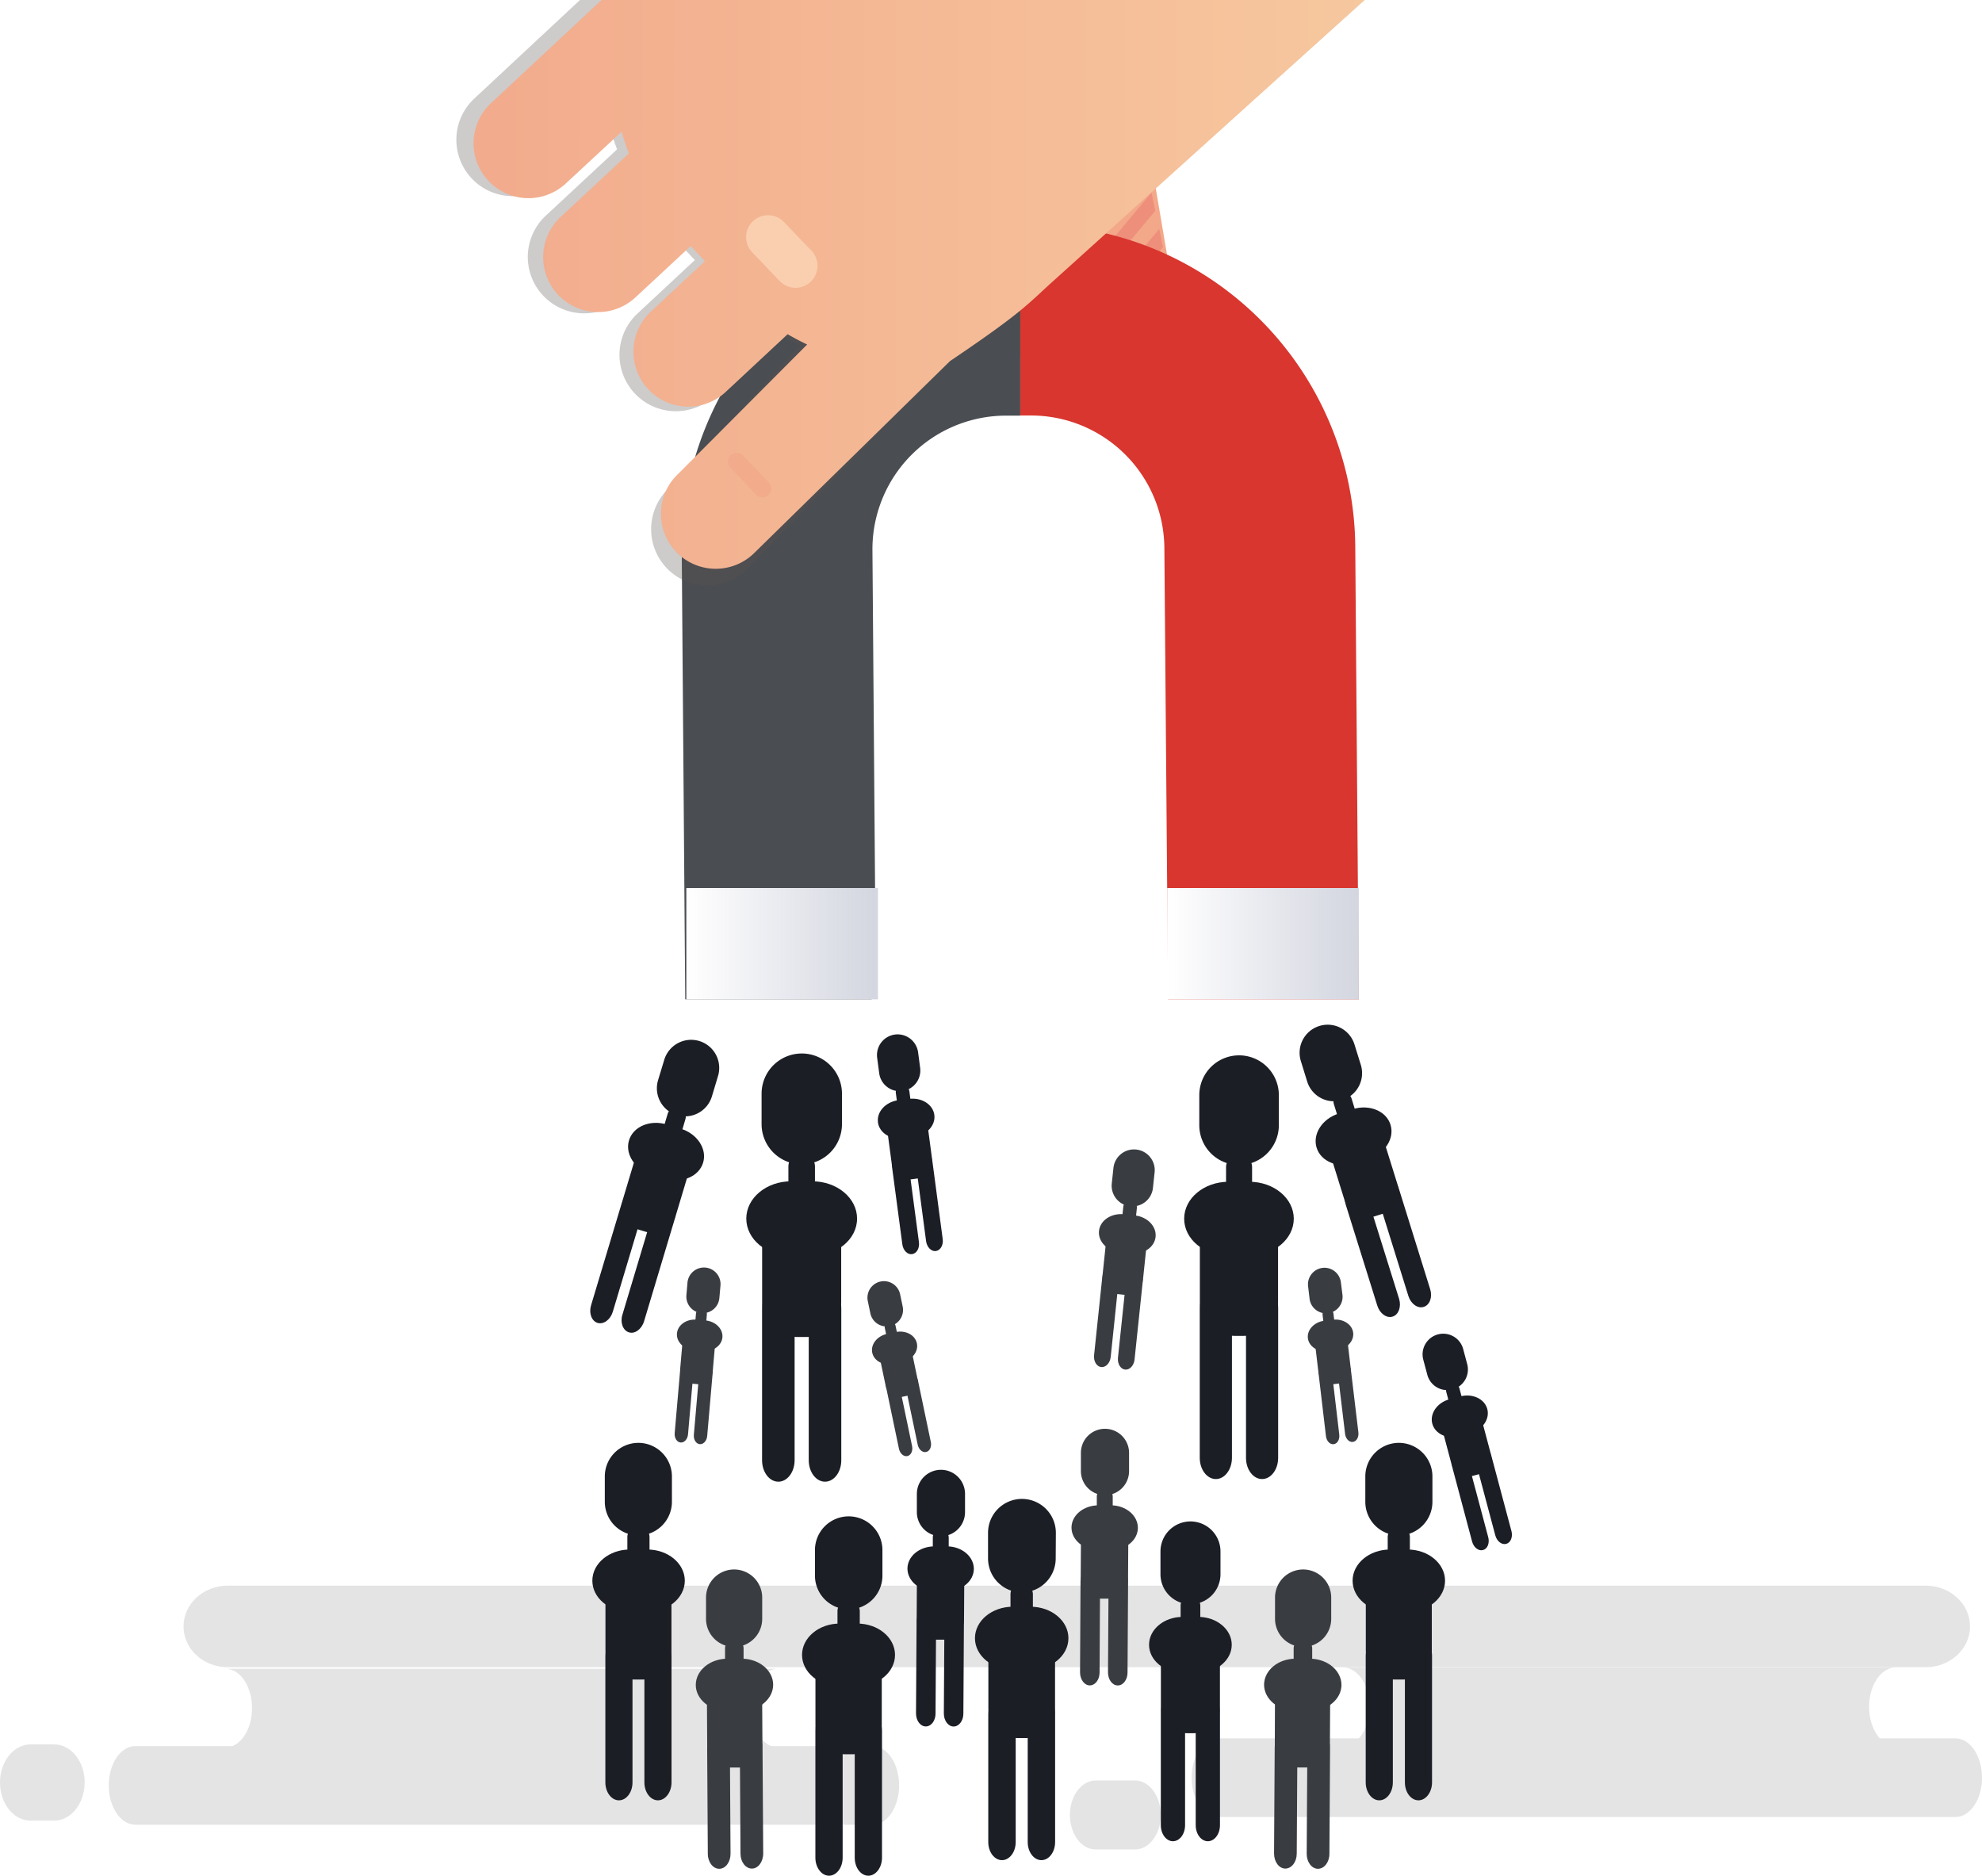 <svg viewBox="0 0 608.98 576.25" xmlns="http://www.w3.org/2000/svg" xmlns:xlink="http://www.w3.org/1999/xlink"><filter id="a" color-interpolation-filters="sRGB" filterUnits="userSpaceOnUse" height="32766" width="109.19" x="308.3" y="-8490"><feFlood flood-color="#fff" result="bg"/><feBlend in="SourceGraphic" in2="bg"/></filter><mask id="b" height="32766" maskUnits="userSpaceOnUse" width="109.19" x="308.3" y="-8490"><g filter="url(#a)"/></mask><linearGradient id="c" gradientUnits="userSpaceOnUse" x1="367.86" x2="360.64" y1="297.93" y2="61.93"><stop offset="0"/><stop offset=".99" stop-color="#fff"/></linearGradient><filter id="d" color-interpolation-filters="sRGB" filterUnits="userSpaceOnUse" height="32766" width="104.01" x="209.47" y="-8490"><feFlood flood-color="#fff" result="bg"/><feBlend in="SourceGraphic" in2="bg"/></filter><mask id="e" height="32766" maskUnits="userSpaceOnUse" width="104.01" x="209.47" y="-8490"><g filter="url(#d)"/></mask><linearGradient id="f" x1="265.51" x2="258.42" xlink:href="#c" y1="302.29" y2="70.77"/><pattern id="g" height="141" patternTransform="matrix(-.06 -.05 .05 -.06 -514.94 196.7)" patternUnits="userSpaceOnUse" viewBox="0 0 114.96 141" width="114.96"><path d="m0 0h114.96v141h-114.96z" fill="none"/><path d="m0 0h57.48v141h-57.48z" fill="#e76968"/></pattern><filter id="h" color-interpolation-filters="sRGB" filterUnits="userSpaceOnUse" height="237.97" width="109.19" x="308.3" y="69.04"><feFlood flood-color="#fff" result="bg"/><feBlend in="SourceGraphic" in2="bg"/></filter><mask id="i" height="237.97" maskUnits="userSpaceOnUse" width="109.19" x="308.3" y="69.04"><g filter="url(#h)" mask="url(#b)"><path d="m416.41 167.87a99.71 99.71 0 0 0 -100.41-98.87l-7.74.06h5.18v58.59h3a41 41 0 0 1 41.32 40.69l1.14 138.66h58.59z" fill="url(#c)"/></g></mask><linearGradient id="j" gradientUnits="userSpaceOnUse" x1="367.86" x2="360.64" y1="297.93" y2="61.93"><stop offset="0" stop-color="#fff"/><stop offset=".99" stop-color="#be1622"/></linearGradient><filter id="k" color-interpolation-filters="sRGB" filterUnits="userSpaceOnUse" height="237.95" width="104.01" x="209.47" y="69.06"><feFlood flood-color="#fff" result="bg"/><feBlend in="SourceGraphic" in2="bg"/></filter><mask id="l" height="237.95" maskUnits="userSpaceOnUse" width="104.01" x="209.47" y="69.06"><g filter="url(#k)" mask="url(#e)"><path d="m308.75 127.69h4.73v-58.63h-5.18a99.72 99.72 0 0 0 -98.83 100.38l1.07 137.56h57.22c.46-.21.91-.44 1.37-.64l-1.07-137.36a41.06 41.06 0 0 1 40.69-41.31z" fill="url(#f)"/></g></mask><linearGradient id="m" gradientUnits="userSpaceOnUse" x1="265.51" x2="258.42" y1="302.29" y2="70.77"><stop offset="0" stop-color="#fff"/><stop offset=".99" stop-color="#243063"/></linearGradient><linearGradient id="n" gradientUnits="userSpaceOnUse" x1="358.63" x2="417.49" y1="289.92" y2="289.92"><stop offset="0" stop-color="#fff"/><stop offset="1" stop-color="#243063"/></linearGradient><linearGradient id="o" x1="210.89" x2="269.75" xlink:href="#n" y1="289.92" y2="289.92"/><linearGradient id="p" gradientUnits="userSpaceOnUse" x1="445.83" x2="-31.51" y1="87.4" y2="87.27"><stop offset="0" stop-color="#f7caa0"/><stop offset="1" stop-color="#ef9981"/></linearGradient><path d="m356.66 557.59c0 5.85-3.55 10.6-7.94 10.6h-12.05c-4.38 0-7.94-4.75-7.94-10.6 0-5.85 3.56-10.6 7.94-10.6h12.05c4.39 0 7.94 4.75 7.94 10.6z" fill="#e5e4e4"/><path d="m605.3 499.67c0 6.92-6.1 12.53-13.62 12.53h-521.68c-7.52 0-13.61-5.61-13.61-12.53 0-6.93 6.09-12.54 13.61-12.54h521.68c7.52 0 13.62 5.61 13.62 12.54z" fill="#e5e4e4"/><path d="m276.26 548.51c0 6.67-3.65 12.07-8.14 12.07h-226.55c-4.5 0-8.15-5.4-8.15-12.07 0-6.68 3.65-12.08 8.15-12.08h226.55c4.49 0 8.14 5.4 8.14 12.08z" fill="#e5e4e4"/><path d="m574.29 524.36c0-6.67 3.65-12.07 8.15-12.07h-169.76c4.5 0 8.15 5.4 8.15 12.07s-3.65 12.09-8.15 12.09h169.76c-4.5 0-8.15-5.45-8.15-12.09z" fill="#e5e4e4"/><path d="m609 546.13c0 6.67-3.65 12.08-8.15 12.08h-226.57c-4.5 0-8.15-5.41-8.15-12.08 0-6.67 3.65-12.08 8.15-12.08h226.55c4.5 0 8.15 5.41 8.15 12.08z" fill="#e5e4e4"/><path d="m230.91 524.76c0-6.67 3.64-12.08 8.14-12.08h-169.75c4.5 0 8.14 5.41 8.14 12.08s-3.64 12.08-8.14 12.08h169.75c-4.5 0-8.14-5.41-8.14-12.08z" fill="#e5e4e4"/><path d="m26 547.62c0 6.47-4.2 11.71-9.39 11.71h-7.22c-5.19 0-9.39-5.24-9.39-11.71 0-6.47 4.2-11.71 9.39-11.71h7.25c5.19 0 9.39 5.24 9.39 11.71z" fill="#e5e4e4"/><path d="m353.43 59.78c-.18 28.61-24.57 51.66-54.48 51.47s-54-23.53-53.83-52.15 24.57-51.66 54.48-51.47 54.01 23.53 53.83 52.15z" fill="#f3a889"/><path d="m330.37 35.42c11.23-1.91 21.95 6 23.94 17.73l8.89 52.25c2 11.7-5.49 22.73-16.72 24.65-11.23 1.91-22-6-24-17.73l-8.89-52.25c-2-11.7 5.5-22.74 16.73-24.65z" fill="#f3a889"/><path d="m205.28 165.6a15.28 15.28 0 0 1 7.59-20.23l25.26-11.49a15.29 15.29 0 0 1 20.24 7.59 15.3 15.3 0 0 1 -7.59 20.24l-25.26 11.48a15.28 15.28 0 0 1 -20.24-7.59z" fill="#facfb0"/><path d="m244.41 59.94c1 28.59 26 50.93 55.93 49.89a56 56 0 0 0 21-4.86l1.77 8.32c2.47 11.62 13.51 19.11 24.65 16.73s18.17-13.71 15.7-25.31l-11-51.84c0-.11-.05-.22-.08-.33-2.88-26.83-27.05-47.27-55.66-46.27-29.89 1.04-53.31 25.07-52.31 53.67z" fill="url(#g)" opacity=".4"/><path d="m416.41 167.87a99.71 99.71 0 0 0 -100.41-98.87l-7.74.06h5.18v58.59h3a41 41 0 0 1 41.32 40.69l1.14 138.66h58.59z" fill="#d8362e"/><g mask="url(#i)"><path d="m416.41 167.87a99.71 99.71 0 0 0 -100.41-98.87l-7.74.06h5.18v58.59h3a41 41 0 0 1 41.32 40.69l1.14 138.66h58.59z" fill="url(#j)" opacity=".4"/></g><path d="m308.75 127.69h4.73v-58.63h-5.18a99.72 99.72 0 0 0 -98.83 100.38l1.07 137.56h57.22c.46-.21.91-.44 1.37-.64l-1.07-137.36a41.06 41.06 0 0 1 40.69-41.31z" fill="#4a4d51"/><g mask="url(#l)"><path d="m308.75 127.69h4.73v-58.63h-5.18a99.72 99.72 0 0 0 -98.83 100.38l1.07 137.56h57.22c.46-.21.91-.44 1.37-.64l-1.07-137.36a41.06 41.06 0 0 1 40.69-41.31z" fill="url(#m)" opacity=".2"/></g><path d="m358.63 272.82h58.86v34.19h-58.86z" fill="#fff"/><path d="m358.63 272.82h58.86v34.19h-58.86z" fill="url(#n)" opacity=".2"/><path d="m210.89 272.82h58.86v34.19h-58.86z" fill="#fff"/><path d="m210.89 272.82h58.86v34.19h-58.86z" fill="url(#o)" opacity=".2"/><path d="m178.2 0-32.38 30.19a17.32 17.32 0 1 0 23.68 25.28l17.85-16.47c.63 2.31 1.38 4.61 2.25 6.88l-21.83 20.31a17.32 17.32 0 1 0 23.68 25.28l17.55-16.36 4.49 4.79-17.55 16.36a17.32 17.32 0 1 0 23.68 25.28l20-18.62q3 1.77 6.15 3.23l-39.94 43.52a17.32 17.32 0 1 0 23.68 25.27l61.6-63.81c20.15-13.69 23.77-17.09 31-23.83l97.12-87.3z" fill="#5c5353" opacity=".3"/><path d="m184.83 0-34 31.72a16.86 16.86 0 1 0 23.07 24.6l17.1-15.86c.62 2.24 1.37 4.47 2.22 6.68l-21 19.55a16.86 16.86 0 0 0 23.1 24.61l16.91-15.72 4.37 4.66-16.91 15.76a16.87 16.87 0 0 0 23.07 24.61l19.24-17.93c2 1.15 4 2.21 6 3.16l-39.61 39.73a16.86 16.86 0 0 0 23.06 24.61l60.44-59.24c19.41-13.12 22.89-16.39 29.81-22.87l97.58-88.07z" fill="url(#p)"/><path d="m224.47 139.87a2.73 2.73 0 0 1 3.86.09l7.89 8.24a2.73 2.73 0 0 1 -.09 3.86 2.72 2.72 0 0 1 -3.85-.09l-7.89-8.24a2.72 2.72 0 0 1 .08-3.86z" fill="#f3a889" opacity=".7"/><path d="m231.33 68a6.73 6.73 0 0 1 9.53.21l8.45 8.79a6.76 6.76 0 0 1 -.21 9.54 6.74 6.74 0 0 1 -9.53-.21l-8.45-8.83a6.74 6.74 0 0 1 .21-9.53z" fill="#facfb0"/><path d="m384.71 364.47a4 4 0 0 1 -4 4 4 4 0 0 1 -4-4v-5.88a4 4 0 0 1 4-4 4 4 0 0 1 4 4z" fill="#1c1e26"/><path d="m392.93 345.69a12.22 12.22 0 0 1 -12.22 12.22 12.22 12.22 0 0 1 -12.22-12.22v-9.25a12.22 12.22 0 0 1 12.22-12.22 12.22 12.22 0 0 1 12.22 12.22z" fill="#1c1e26"/><path d="m397.52 374.41c0 6.27-6.11 11.35-13.65 11.35h-6.39c-7.53 0-13.64-5.08-13.64-11.35 0-6.27 6.11-11.35 13.64-11.35h6.39c7.54 0 13.65 5.08 13.65 11.35z" fill="#1c1e26"/><rect fill="#1c1e26" height="47.11" rx="10.49" width="24.03" x="368.66" y="363.29"/><path d="m392.72 447.87c0 3.6-2.21 6.52-4.94 6.52-2.73 0-4.94-2.92-4.94-6.52v-46.09c0-3.6 2.21-6.53 4.94-6.53 2.73 0 4.94 2.93 4.94 6.53z" fill="#1c1e26"/><path d="m368.63 447.87c0 3.6 2.22 6.52 4.95 6.52 2.72 0 4.94-2.92 4.94-6.52v-46.09c0-3.6-2.22-6.53-4.94-6.53-2.73 0-4.95 2.93-4.95 6.53z" fill="#1c1e26"/><path d="m203.94 346.23a2.86 2.86 0 0 0 1.91 3.55 2.85 2.85 0 0 0 3.55-1.92l1.19-4a2.85 2.85 0 0 0 -1.91-3.55 2.84 2.84 0 0 0 -3.55 1.91z" fill="#1c1e26"/><path d="m202.19 331.86a8.63 8.63 0 0 0 5.81 10.74 8.62 8.62 0 0 0 10.74-5.78l1.88-6.26a8.63 8.63 0 0 0 -5.79-10.75 8.64 8.64 0 0 0 -10.74 5.79z" fill="#1c1e26"/><path d="m193.26 350.35c-1.27 4.24 1.83 8.92 6.93 10.45l4.32 1.29c5.1 1.53 10.26-.67 11.53-4.91 1.28-4.23-1.83-8.91-6.92-10.44l-4.33-1.3c-5.09-1.52-10.26.67-11.53 4.91z" fill="#1c1e26"/><path d="m191.35 368.58a7.41 7.41 0 0 0 5 9.22l2.07.62a7.4 7.4 0 0 0 9.22-5l5.3-17.68a7.41 7.41 0 0 0 -5-9.22l-2.07-.62a7.41 7.41 0 0 0 -9.22 5z" fill="#1c1e26"/><path d="m181.61 401c-.73 2.44.17 4.86 2 5.42 1.85.55 3.94-1 4.67-3.41l9.35-31.18c.73-2.44-.17-4.86-2-5.42-1.85-.55-3.93 1-4.66 3.41z" fill="#1c1e26"/><path d="m197.9 405.9c-.73 2.43-2.82 4-4.66 3.41-1.85-.56-2.75-3-2-5.42l9.35-31.17c.73-2.44 2.81-4 4.66-3.41 1.85.55 2.75 3 2 5.41z" fill="#1c1e26"/><path d="m416.52 341.52a2.85 2.85 0 0 1 -1.87 3.57 2.85 2.85 0 0 1 -3.57-1.88l-1.24-4a2.87 2.87 0 0 1 1.88-3.57 2.85 2.85 0 0 1 3.57 1.88z" fill="#1c1e26"/><path d="m418.12 327.14a8.64 8.64 0 0 1 -5.68 10.8 8.62 8.62 0 0 1 -10.8-5.67l-1.94-6.27a8.62 8.62 0 0 1 5.67-10.8 8.62 8.62 0 0 1 10.8 5.67z" fill="#1c1e26"/><path d="m427.24 345.53c1.32 4.23-1.73 8.94-6.82 10.52l-4.3 1.34c-5.08 1.58-10.27-.56-11.58-4.78-1.32-4.23 1.73-8.94 6.81-10.52l4.31-1.34c5.08-1.58 10.27.56 11.58 4.78z" fill="#1c1e26"/><path d="m429.35 363.74a7.41 7.41 0 0 1 -4.87 9.27l-2.07.65a7.42 7.42 0 0 1 -9.27-4.87l-5.49-17.62a7.41 7.41 0 0 1 4.87-9.27l2.07-.65a7.42 7.42 0 0 1 9.27 4.87z" fill="#1c1e26"/><path d="m439.43 396.07c.76 2.43-.12 4.86-2 5.43-1.84.58-3.94-.93-4.7-3.36l-9.68-31.07c-.75-2.43.12-4.87 2-5.44 1.83-.57 3.94.93 4.7 3.36z" fill="#1c1e26"/><path d="m423.19 401.13c.76 2.42 2.86 3.93 4.7 3.35 1.84-.57 2.72-3 2-5.43l-9.71-31.05c-.76-2.42-2.86-3.93-4.7-3.35-1.84.57-2.72 3-2 5.43z" fill="#1c1e26"/><path d="m397.48 510.58a2.84 2.84 0 0 0 2.83 2.86 2.85 2.85 0 0 0 2.87-2.83v-4.15a2.85 2.85 0 0 0 -2.83-2.87 2.86 2.86 0 0 0 -2.87 2.84z" fill="#393c41"/><path d="m391.76 497.28a8.63 8.63 0 0 0 8.58 8.68 8.63 8.63 0 0 0 8.68-8.57v-6.53a8.63 8.63 0 0 0 -8.58-8.69 8.63 8.63 0 0 0 -8.68 8.58z" fill="#393c41"/><path d="m388.39 517.54c0 4.42 4.27 8 9.59 8.07h4.51c5.32 0 9.66-3.53 9.68-7.95 0-4.43-4.26-8-9.58-8.08h-4.51c-5.33 0-9.66 3.53-9.69 8z" fill="#393c41"/><path d="m391.69 535.57a7.4 7.4 0 0 0 7.31 7.43h2.17a7.4 7.4 0 0 0 7.45-7.35l.11-18.46a7.4 7.4 0 0 0 -7.36-7.45h-2.16a7.4 7.4 0 0 0 -7.45 7.36z" fill="#393c41"/><path d="m391.46 569.43c0 2.55 1.53 4.62 3.45 4.63 1.93 0 3.51-2 3.52-4.58l.2-32.55c0-2.55-1.53-4.62-3.46-4.63-1.92 0-3.5 2-3.51 4.58z" fill="#393c41"/><path d="m408.47 569.54c0 2.54-1.59 4.59-3.52 4.58-1.93 0-3.48-2.08-3.46-4.63l.2-32.54c0-2.55 1.59-4.6 3.52-4.59 1.93 0 3.47 2.09 3.46 4.63z" fill="#393c41"/><path d="m286.61 475.91a2.44 2.44 0 0 0 2.43 2.46 2.45 2.45 0 0 0 2.46-2.43v-3.56a2.45 2.45 0 0 0 -2.43-2.46 2.45 2.45 0 0 0 -2.46 2.43z" fill="#1c1e26"/><path d="m281.71 464.51a7.4 7.4 0 0 0 7.35 7.45 7.41 7.41 0 0 0 7.45-7.36v-5.6a7.4 7.4 0 0 0 -7.35-7.45 7.41 7.41 0 0 0 -7.45 7.36z" fill="#1c1e26"/><path d="m278.82 481.89c0 3.79 3.66 6.89 8.22 6.92h3.87c4.56 0 8.28-3 8.31-6.82 0-3.79-3.66-6.89-8.22-6.92h-3.87c-4.57 0-8.29 3-8.31 6.83z" fill="#1c1e26"/><path d="m281.65 497.35a6.34 6.34 0 0 0 6.31 6.39h1.85a6.35 6.35 0 0 0 6.39-6.31l.1-15.83a6.36 6.36 0 0 0 -6.31-6.39h-1.86a6.35 6.35 0 0 0 -6.39 6.31z" fill="#1c1e26"/><path d="m281.45 526.39c0 2.18 1.31 4 3 4 1.66 0 3-1.75 3-3.93l.17-27.92c0-2.18-1.31-4-3-4-1.66 0-3 1.75-3 3.94z" fill="#1c1e26"/><path d="m296 526.48c0 2.18-1.37 3.94-3 3.93-1.65 0-3-1.78-3-4l.17-27.91c0-2.18 1.37-3.94 3-3.93 1.66 0 3 1.79 3 4z" fill="#1c1e26"/><path d="m337 463.3a2.45 2.45 0 0 0 2.43 2.46 2.43 2.43 0 0 0 2.46-2.43v-3.55a2.45 2.45 0 0 0 -2.43-2.46 2.44 2.44 0 0 0 -2.46 2.43z" fill="#393c41"/><path d="m332.11 451.9a7.41 7.41 0 0 0 7.36 7.45 7.4 7.4 0 0 0 7.44-7.35v-5.61a7.4 7.4 0 0 0 -7.36-7.44 7.39 7.39 0 0 0 -7.44 7.35z" fill="#393c41"/><path d="m329.22 469.28c0 3.79 3.66 6.89 8.23 6.92h3.86c4.57 0 8.29-3 8.31-6.82 0-3.79-3.66-6.89-8.22-6.92h-3.87c-4.56 0-8.28 3-8.31 6.83z" fill="#393c41"/><path d="m332.05 484.74a6.35 6.35 0 0 0 6.31 6.39h1.85a6.35 6.35 0 0 0 6.39-6.31l.1-15.83a6.36 6.36 0 0 0 -6.31-6.39h-1.85a6.35 6.35 0 0 0 -6.39 6.31z" fill="#393c41"/><path d="m331.85 513.78c0 2.18 1.32 4 3 4 1.65 0 3-1.75 3-3.93l.15-27.95c0-2.18-1.32-3.95-3-4-1.65 0-3 1.76-3 3.94z" fill="#393c41"/><path d="m346.44 513.87c0 2.18-1.36 3.94-3 3.93-1.65 0-3-1.78-3-4l.17-27.91c0-2.18 1.36-3.94 3-3.93 1.65 0 3 1.79 3 4z" fill="#393c41"/><path d="m275.66 338.82a2.1 2.1 0 0 0 2.35 1.81 2.1 2.1 0 0 0 1.8-2.36l-.4-3a2.09 2.09 0 0 0 -2.36-1.8 2.1 2.1 0 0 0 -1.8 2.35z" fill="#1c1e26"/><path d="m270.14 329.72a6.34 6.34 0 0 0 7.13 5.45 6.34 6.34 0 0 0 5.45-7.12l-.63-4.76a6.36 6.36 0 0 0 -7.13-5.46 6.36 6.36 0 0 0 -5.45 7.13z" fill="#1c1e26"/><path d="m269.75 344.82c.43 3.22 3.92 5.42 7.8 4.9l3.29-.44c3.88-.51 6.67-3.55 6.24-6.77-.43-3.23-3.92-5.42-7.8-4.91l-3.28.4c-3.88.52-6.67 3.55-6.24 6.78z" fill="#1c1e26"/><path d="m274 357.61a5.44 5.44 0 0 0 6.11 4.68l1.58-.21a5.45 5.45 0 0 0 4.68-6.11l-1.79-13.46a5.44 5.44 0 0 0 -6.12-4.67l-1.57.21a5.44 5.44 0 0 0 -4.68 6.11z" fill="#1c1e26"/><path d="m277.25 382.29c.25 1.86 1.59 3.21 3 3 1.41-.19 2.34-1.84 2.1-3.69l-3.16-23.73c-.25-1.85-1.59-3.2-3-3-1.41.18-2.35 1.84-2.1 3.69z" fill="#1c1e26"/><path d="m289.65 380.64c.25 1.86-.69 3.51-2.1 3.7-1.4.19-2.74-1.17-3-3l-3.15-23.74c-.24-1.85.69-3.51 2.1-3.7 1.4-.18 2.74 1.17 3 3z" fill="#1c1e26"/><path d="m445.18 430.68a2.1 2.1 0 0 0 2.56 1.49 2.1 2.1 0 0 0 1.49-2.57l-.79-3a2.08 2.08 0 0 0 -2.56-1.48 2.09 2.09 0 0 0 -1.49 2.56z" fill="#1c1e26"/><path d="m438.55 422.36a6.33 6.33 0 0 0 7.76 4.49 6.34 6.34 0 0 0 4.5-7.76l-1.24-4.64a6.34 6.34 0 0 0 -7.76-4.5 6.35 6.35 0 0 0 -4.5 7.77z" fill="#1c1e26"/><path d="m440.08 437.38c.84 3.14 4.59 4.88 8.37 3.87l3.2-.86c3.78-1 6.17-4.37 5.33-7.51-.84-3.15-4.58-4.88-8.36-3.87l-3.21.85c-3.78 1-6.17 4.37-5.33 7.52z" fill="#1c1e26"/><path d="m445.91 449.53a5.45 5.45 0 0 0 6.66 3.86l1.54-.41a5.44 5.44 0 0 0 3.86-6.66l-3.49-13.12a5.46 5.46 0 0 0 -6.67-3.86l-1.53.41a5.45 5.45 0 0 0 -3.86 6.67z" fill="#1c1e26"/><path d="m452.31 473.59c.48 1.81 2 3 3.35 2.61 1.37-.36 2.09-2.12 1.61-3.93l-6.17-23.13c-.47-1.8-2-3-3.35-2.61-1.36.37-2.09 2.13-1.6 3.94z" fill="#1c1e26"/><path d="m464.4 470.37c.48 1.81-.24 3.57-1.61 3.93-1.37.37-2.87-.8-3.35-2.61l-6.17-23.12c-.48-1.81.24-3.57 1.61-3.94 1.37-.36 2.87.81 3.35 2.62z" fill="#1c1e26"/><path d="m213.63 406a1.68 1.68 0 0 0 1.53 1.82 1.67 1.67 0 0 0 1.82-1.53l.21-2.43a1.68 1.68 0 0 0 -1.53-1.82 1.68 1.68 0 0 0 -1.82 1.53z" fill="#393c41"/><path d="m210.9 397.89a5.09 5.09 0 0 0 4.62 5.51 5.09 5.09 0 0 0 5.51-4.63l.34-3.84a5.1 5.1 0 0 0 -4.63-5.51 5.09 5.09 0 0 0 -5.51 4.63z" fill="#393c41"/><path d="m208 409.64c-.23 2.6 2.12 4.92 5.25 5.19l2.65.23c3.12.28 5.84-1.61 6.07-4.21.22-2.6-2.13-4.93-5.25-5.2l-2.66-.23c-3.12-.27-5.84 1.62-6.06 4.22z" fill="#393c41"/><path d="m209 420.39a4.37 4.37 0 0 0 4 4.73l1.27.11a4.37 4.37 0 0 0 4.73-4l.94-10.85a4.36 4.36 0 0 0 -4-4.72l-1.27-.11a4.37 4.37 0 0 0 -4.73 4z" fill="#393c41"/><path d="m207.3 440.28c-.13 1.49.68 2.78 1.81 2.88 1.14.1 2.16-1 2.29-2.52l1.66-19.13c.13-1.49-.68-2.78-1.82-2.88-1.13-.1-2.15 1-2.28 2.53z" fill="#393c41"/><path d="m217.29 441.15c-.13 1.49-1.15 2.62-2.28 2.52-1.13-.09-1.95-1.38-1.82-2.88l1.66-19.12c.13-1.49 1.16-2.62 2.29-2.53 1.13.1 1.94 1.4 1.81 2.89z" fill="#393c41"/><path d="m272.37 410.42a1.67 1.67 0 0 0 2 1.3 1.67 1.67 0 0 0 1.3-2l-.5-2.39a1.68 1.68 0 0 0 -2-1.3 1.68 1.68 0 0 0 -1.3 2z" fill="#393c41"/><path d="m267.42 403.47a5.09 5.09 0 0 0 6 3.94 5.09 5.09 0 0 0 3.94-6l-.79-3.77a5.08 5.08 0 0 0 -6-3.94 5.09 5.09 0 0 0 -3.94 6z" fill="#393c41"/><path d="m268 415.57c.53 2.55 3.45 4.1 6.53 3.46l2.6-.55c3.07-.64 5.13-3.23 4.59-5.78-.53-2.56-3.45-4.11-6.52-3.47l-2.61.55c-3.07.64-5.13 3.23-4.59 5.79z" fill="#393c41"/><path d="m275.28 409.39h1.28a4.36 4.36 0 0 1 4.36 4.36v10.89a4.36 4.36 0 0 1 -4.36 4.36h-1.28a4.37 4.37 0 0 1 -4.37-4.37v-10.87a4.37 4.37 0 0 1 4.37-4.37z" fill="#393c41" transform="matrix(.979 -.205 .205 .979 -80.15 65.55)"/><path d="m276.21 445.09c.31 1.47 1.46 2.47 2.57 2.24 1.12-.23 1.77-1.61 1.46-3.08l-3.93-18.78c-.3-1.47-1.46-2.47-2.57-2.24-1.11.23-1.76 1.61-1.45 3.08z" fill="#393c41"/><path d="m286 443c.31 1.47-.34 2.85-1.46 3.08-1.11.23-2.26-.77-2.57-2.24l-3.93-18.78c-.3-1.47.35-2.85 1.46-3.08 1.11-.23 2.27.77 2.57 2.23z" fill="#393c41"/><path d="m410 406a1.69 1.69 0 0 1 -1.48 1.87 1.69 1.69 0 0 1 -1.86-1.48l-.29-2.43a1.68 1.68 0 0 1 1.47-1.86 1.68 1.68 0 0 1 1.87 1.47z" fill="#393c41"/><path d="m412.48 397.79a5.09 5.09 0 0 1 -4.46 5.65 5.08 5.08 0 0 1 -5.65-4.45l-.45-3.83a5.09 5.09 0 0 1 4.46-5.65 5.09 5.09 0 0 1 5.62 4.49z" fill="#393c41"/><path d="m415.77 409.45c.31 2.59-2 5-5.09 5.35l-2.64.31c-3.11.37-5.89-1.43-6.19-4-.31-2.59 2-5 5.09-5.36l2.64-.31c3.12-.37 5.89 1.43 6.19 4z" fill="#393c41"/><path d="m415 420.23a4.35 4.35 0 0 1 -3.82 4.84l-1.27.15a4.35 4.35 0 0 1 -4.84-3.82l-1.28-10.81a4.38 4.38 0 0 1 3.83-4.85l1.26-.15a4.37 4.37 0 0 1 4.85 3.83z" fill="#393c41"/><path d="m417.37 440.05c.18 1.49-.59 2.81-1.72 2.94-1.13.13-2.19-1-2.36-2.45l-2.29-19.06c-.18-1.49.6-2.81 1.73-2.94 1.12-.13 2.18 1 2.36 2.46z" fill="#393c41"/><path d="m407.41 441.23c.18 1.49 1.23 2.59 2.36 2.45 1.13-.13 1.9-1.44 1.73-2.93l-2.25-19.06c-.17-1.49-1.23-2.59-2.36-2.46-1.13.13-1.9 1.45-1.73 2.94z" fill="#393c41"/><path d="m344.82 373.72a2.09 2.09 0 0 0 1.86 2.3 2.09 2.09 0 0 0 2.31-1.86l.32-3a2.1 2.1 0 0 0 -1.87-2.3 2.09 2.09 0 0 0 -2.3 1.86z" fill="#393c41"/><path d="m341.6 363.58a6.34 6.34 0 0 0 5.65 7 6.33 6.33 0 0 0 7-5.65l.51-4.77a6.36 6.36 0 0 0 -5.65-7 6.35 6.35 0 0 0 -7 5.65z" fill="#393c41"/><path d="m337.67 378.16c-.34 3.24 2.54 6.19 6.43 6.6l3.3.34c3.89.41 7.32-1.88 7.66-5.11.34-3.24-2.54-6.2-6.43-6.6l-3.3-.35c-3.89-.41-7.32 1.88-7.66 5.12z" fill="#393c41"/><path d="m338.78 391.59a5.43 5.43 0 0 0 4.85 6l1.58.17a5.45 5.45 0 0 0 6-4.85l1.41-13.49a5.45 5.45 0 0 0 -4.84-6l-1.58-.16a5.44 5.44 0 0 0 -6 4.84z" fill="#393c41"/><path d="m336.16 416.35c-.19 1.86.79 3.49 2.2 3.64 1.41.14 2.71-1.24 2.91-3.1l2.49-23.81c.2-1.86-.78-3.48-2.19-3.63-1.41-.15-2.71 1.24-2.91 3.1z" fill="#393c41"/><path d="m348.6 417.66c-.19 1.86-1.49 3.24-2.9 3.1-1.41-.15-2.39-1.78-2.2-3.64l2.5-23.8c.19-1.86 1.5-3.25 2.9-3.1 1.41.15 2.4 1.78 2.2 3.63z" fill="#393c41"/><g fill="#1c1e26"><path d="m250.4 364.33a4.08 4.08 0 0 1 -4.08 4.08 4.08 4.08 0 0 1 -4.08-4.08v-5.94a4.07 4.07 0 0 1 4.08-4.08 4.08 4.08 0 0 1 4.08 4.08z"/><path d="m258.7 345.35a12.35 12.35 0 0 1 -12.35 12.35 12.35 12.35 0 0 1 -12.35-12.35v-9.35a12.35 12.35 0 0 1 12.35-12.35 12.35 12.35 0 0 1 12.35 12.35z"/><path d="m263.34 374.37c0 6.34-6.18 11.47-13.79 11.47h-6.46c-7.62 0-13.79-5.13-13.79-11.47 0-6.33 6.17-11.46 13.79-11.46h6.46c7.61 0 13.79 5.13 13.79 11.46z"/><rect height="47.61" rx="10.6" width="24.29" x="234.17" y="363.14"/><path d="m258.49 448.61c0 3.64-2.23 6.59-5 6.59-2.76 0-5-2.95-5-6.59v-46.61c0-3.64 2.23-6.59 5-6.59 2.76 0 5 2.95 5 6.59z"/><path d="m234.15 448.61c0 3.64 2.23 6.59 5 6.59 2.76 0 5-2.95 5-6.59v-46.61c0-3.64-2.23-6.59-5-6.59-2.76 0-5 2.95-5 6.59z"/><path d="m433.19 477.23a3.41 3.41 0 0 1 -3.4 3.41 3.41 3.41 0 0 1 -3.41-3.41v-5a3.4 3.4 0 0 1 3.41-3.4 3.4 3.4 0 0 1 3.4 3.4z"/><path d="m440.12 461.39a10.32 10.32 0 0 1 -10.31 10.31 10.32 10.32 0 0 1 -10.31-10.31v-7.81a10.32 10.32 0 0 1 10.31-10.31 10.32 10.32 0 0 1 10.31 10.31z"/><path d="m444 485.62c0 5.28-5.15 9.57-11.51 9.57h-5.39c-6.36 0-11.51-4.29-11.51-9.57 0-5.29 5.15-9.58 11.51-9.58h5.39c6.36 0 11.51 4.29 11.51 9.58z"/><rect height="39.74" rx="8.85" width="20.28" x="419.65" y="476.24"/><path d="m440 547.59c0 3-1.87 5.5-4.17 5.5-2.3 0-4.17-2.46-4.17-5.5v-38.89c0-3 1.87-5.5 4.17-5.5 2.3 0 4.17 2.47 4.17 5.5z"/><path d="m419.62 547.59c0 3 1.87 5.5 4.17 5.5 2.3 0 4.17-2.46 4.17-5.5v-38.89c0-3-1.87-5.5-4.17-5.5-2.3 0-4.17 2.47-4.17 5.5z"/><path d="m317.36 494.8a3.45 3.45 0 0 1 -3.44 3.45 3.45 3.45 0 0 1 -3.44-3.45v-5a3.44 3.44 0 0 1 3.44-3.44 3.44 3.44 0 0 1 3.44 3.44z"/><path d="m324.37 478.8a10.42 10.42 0 0 1 -10.37 10.41 10.41 10.41 0 0 1 -10.42-10.41v-7.89a10.42 10.42 0 0 1 10.42-10.42 10.43 10.43 0 0 1 10.42 10.42z"/><path d="m328.28 503.28c0 5.34-5.21 9.68-11.63 9.68h-5.45c-6.43 0-11.64-4.34-11.64-9.68 0-5.34 5.21-9.67 11.64-9.67h5.45c6.42 0 11.63 4.33 11.63 9.67z"/><rect height="40.16" rx="8.94" width="20.49" x="303.68" y="493.8"/><path d="m324.19 565.91c0 3.07-1.88 5.56-4.21 5.56-2.33 0-4.21-2.49-4.21-5.56v-39.3c0-3.07 1.88-5.56 4.21-5.56 2.33 0 4.21 2.49 4.21 5.56z"/><path d="m303.65 565.91c0 3.07 1.89 5.56 4.22 5.56 2.32 0 4.21-2.49 4.21-5.56v-39.3c0-3.07-1.89-5.56-4.21-5.56-2.33 0-4.22 2.49-4.22 5.56z"/><path d="m368.8 497.8a3 3 0 0 1 -3.05 3.05 3 3 0 0 1 -3-3.05v-4.43a3 3 0 0 1 3-3.05 3 3 0 0 1 3.05 3.05z"/><path d="m375 483.63a9.22 9.22 0 0 1 -9.22 9.22 9.22 9.22 0 0 1 -9.22-9.22v-7a9.22 9.22 0 0 1 9.22-9.22 9.22 9.22 0 0 1 9.22 9.22z"/><path d="m378.46 505.3c0 4.73-4.61 8.57-10.29 8.57h-4.83c-5.68 0-10.29-3.84-10.29-8.57 0-4.73 4.61-8.56 10.29-8.56h4.83c5.68 0 10.29 3.83 10.29 8.56z"/><rect height="35.55" rx="7.91" width="18.14" x="356.69" y="496.92"/><path d="m374.84 560.74c0 2.71-1.66 4.92-3.72 4.92-2.06 0-3.73-2.21-3.73-4.92v-34.74c0-2.71 1.67-4.92 3.73-4.92 2.06 0 3.72 2.21 3.72 4.92z"/><path d="m356.67 560.74c0 2.71 1.67 4.92 3.72 4.92 2.06 0 3.73-2.21 3.73-4.92v-34.74c0-2.71-1.67-4.92-3.73-4.92-2.05 0-3.72 2.21-3.72 4.92z"/></g><path d="m228.47 510.58a2.84 2.84 0 0 1 -2.83 2.86 2.86 2.86 0 0 1 -2.87-2.83v-4.15a2.85 2.85 0 0 1 2.83-2.87 2.85 2.85 0 0 1 2.87 2.84z" fill="#393c41"/><path d="m234.19 497.28a8.62 8.62 0 0 1 -8.57 8.68 8.63 8.63 0 0 1 -8.69-8.57v-6.53a8.63 8.63 0 0 1 8.58-8.69 8.63 8.63 0 0 1 8.68 8.58z" fill="#393c41"/><path d="m237.56 517.54c0 4.42-4.27 8-9.59 8.07h-4.51c-5.32 0-9.66-3.53-9.68-7.95 0-4.43 4.26-8 9.58-8.08h4.52c5.32 0 9.65 3.53 9.68 8z" fill="#393c41"/><path d="m234.26 535.57a7.39 7.39 0 0 1 -7.35 7.45h-2.16a7.4 7.4 0 0 1 -7.46-7.35l-.11-18.46a7.4 7.4 0 0 1 7.36-7.45h2.16a7.4 7.4 0 0 1 7.45 7.36z" fill="#393c41"/><path d="m234.5 569.43c0 2.55-1.54 4.62-3.46 4.63-1.93 0-3.51-2-3.52-4.58l-.2-32.55c0-2.55 1.53-4.62 3.46-4.63 1.92 0 3.5 2 3.51 4.58z" fill="#393c41"/><path d="m217.48 569.54c0 2.54 1.6 4.59 3.52 4.58 1.93 0 3.48-2.08 3.46-4.63l-.2-32.54c0-2.55-1.59-4.6-3.52-4.59-1.92 0-3.47 2.09-3.46 4.63z" fill="#393c41"/><path d="m192.76 477.23a3.41 3.41 0 0 0 3.41 3.41 3.41 3.41 0 0 0 3.4-3.41v-5a3.4 3.4 0 0 0 -3.4-3.4 3.41 3.41 0 0 0 -3.41 3.4z" fill="#1c1e26"/><path d="m185.83 461.39a10.32 10.32 0 0 0 10.31 10.31 10.32 10.32 0 0 0 10.31-10.31v-7.81a10.32 10.32 0 0 0 -10.31-10.31 10.32 10.32 0 0 0 -10.31 10.31z" fill="#1c1e26"/><path d="m182 485.62c0 5.28 5.15 9.57 11.51 9.57h5.39c6.36 0 11.51-4.29 11.51-9.57 0-5.29-5.15-9.58-11.51-9.58h-5.39c-6.36 0-11.51 4.29-11.51 9.58z" fill="#1c1e26"/><rect fill="#1c1e26" height="39.74" rx="8.85" width="20.28" x="186.03" y="476.24"/><path d="m186 547.59c0 3 1.87 5.5 4.17 5.5 2.3 0 4.17-2.46 4.17-5.5v-38.89c0-3-1.87-5.5-4.17-5.5-2.3 0-4.17 2.47-4.17 5.5z" fill="#1c1e26"/><path d="m206.33 547.59c0 3-1.87 5.5-4.17 5.5-2.3 0-4.17-2.46-4.17-5.5v-38.89c0-3 1.87-5.5 4.17-5.5 2.3 0 4.17 2.47 4.17 5.5z" fill="#1c1e26"/><path d="m264.17 500a3.44 3.44 0 0 1 -3.43 3.43 3.43 3.43 0 0 1 -3.42-3.43v-5a3.42 3.42 0 0 1 3.42-3.42 3.43 3.43 0 0 1 3.43 3.42z" fill="#1c1e26"/><path d="m271.13 484.06a10.36 10.36 0 0 1 -10.36 10.36 10.36 10.36 0 0 1 -10.37-10.36v-7.85a10.36 10.36 0 0 1 10.37-10.36 10.36 10.36 0 0 1 10.36 10.36z" fill="#1c1e26"/><path d="m275 508.42c0 5.31-5.19 9.62-11.58 9.62h-5.42c-6.39 0-11.57-4.31-11.57-9.62 0-5.32 5.18-9.63 11.57-9.63h5.42c6.39 0 11.58 4.31 11.58 9.63z" fill="#1c1e26"/><rect fill="#1c1e26" height="39.95" rx="8.89" width="20.38" x="250.55" y="498.99"/><path d="m271 570.72c0 3-1.88 5.53-4.19 5.53-2.32 0-4.19-2.48-4.19-5.53v-39.1c0-3 1.87-5.53 4.19-5.53 2.31 0 4.19 2.48 4.19 5.53z" fill="#1c1e26"/><path d="m250.53 570.72c0 3 1.87 5.53 4.19 5.53 2.31 0 4.19-2.48 4.19-5.53v-39.1c0-3-1.88-5.53-4.19-5.53-2.32 0-4.19 2.48-4.19 5.53z" fill="#1c1e26"/></svg>